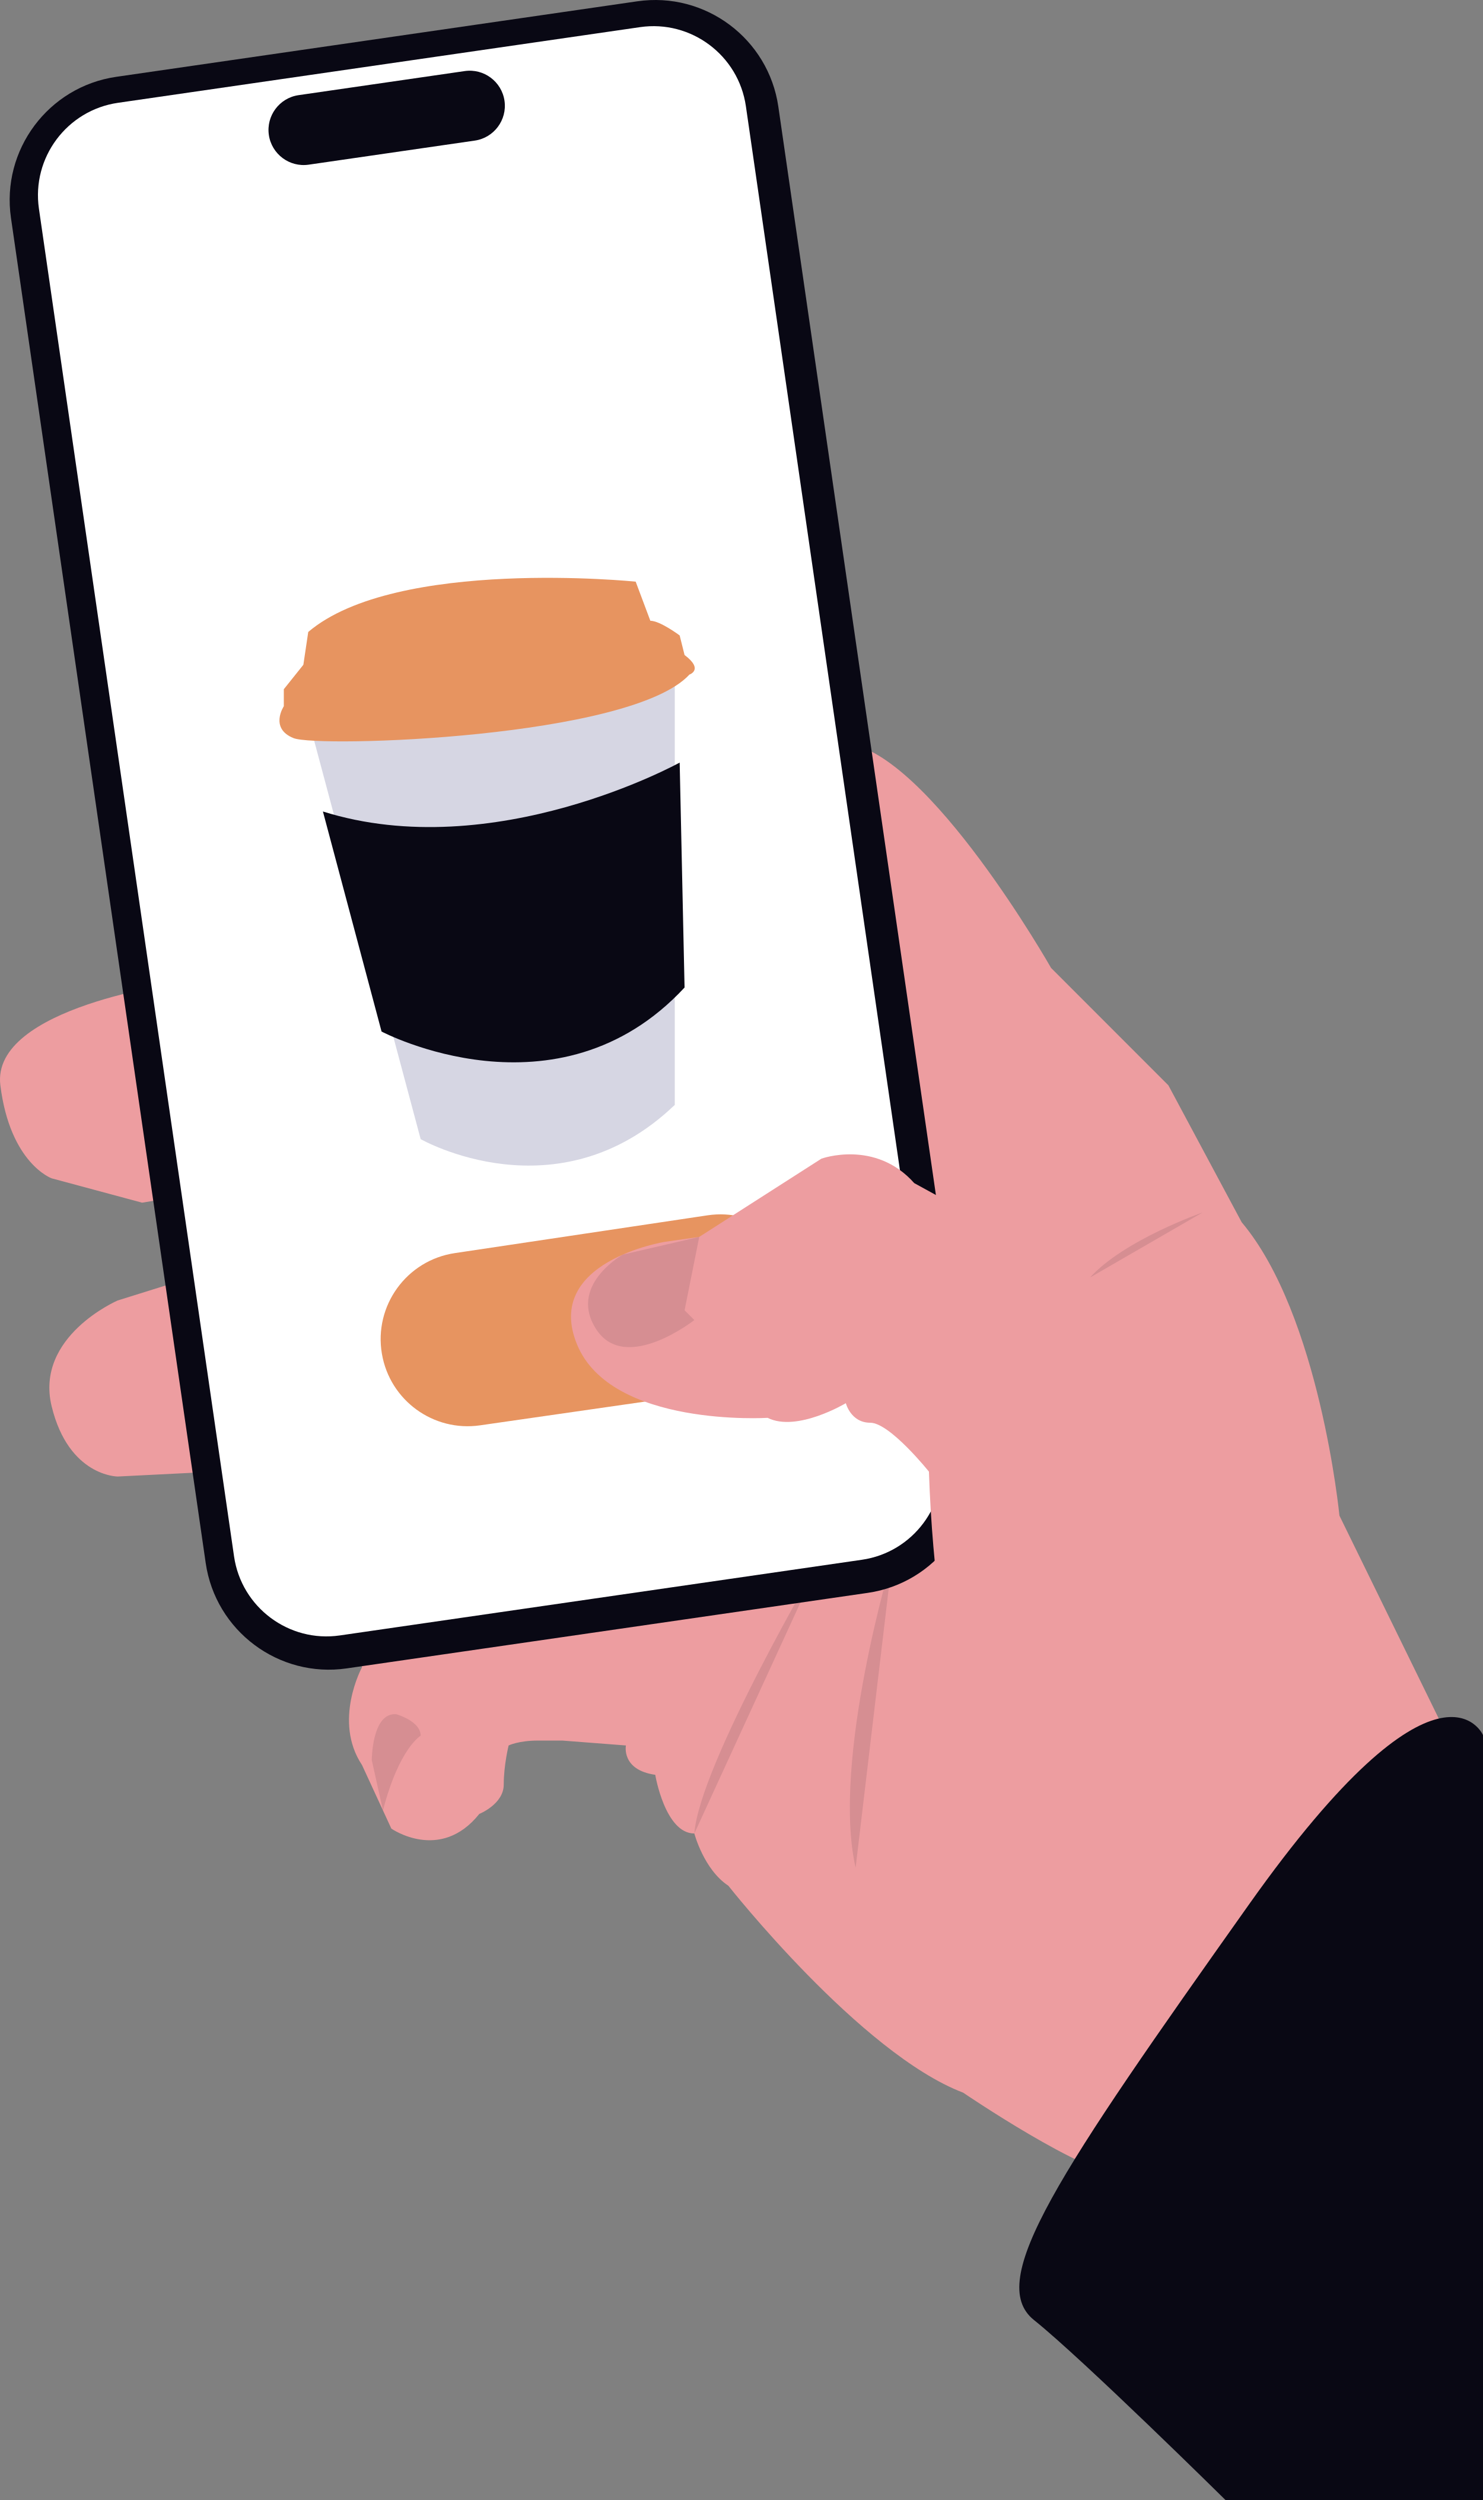 <svg xmlns="http://www.w3.org/2000/svg" width="499.974" height="842.375" viewBox="0 0 499.974 842.375" xmlns:xlink="http://www.w3.org/1999/xlink" role="img" artist="Katerina Limpitsouni" source="https://undraw.co/"><rect x="0" y="0" width="499.974" height="842.375" fill="#808080" stroke="none"/><path d="M491.117,591.419l-39.543-80.734s-6.591-67.553-32.953-98.858l-24.715-46.134-39.543-39.543s-41.191-72.496-69.201-75.791c-28.01-3.295-224.078,80.734-224.078,80.734,0,0-64.258,8.238-60.962,34.6,3.295,26.362,17.3,31.339,17.3,31.339l30.481,8.204,9.886-1.648,87.325,1.648-79.086,24.715-26.362,8.238s-28.01,12.081-22.243,35.698,22.243,23.617,22.243,23.617l32.953-1.648,34.6-4.943,54.372,26.362-42.838,28.01,3.295,16.476s-9.886,18.124,0,32.953l9.886,21.419s16.476,11.533,29.657-4.943c0,0,8.238-3.295,8.238-9.886,0-6.591,1.648-13.181,1.648-13.181,0,0,3.295-1.648,9.886-1.648,6.591,0,8.238,0,8.238,0l21.419,1.648s-1.648,8.238,9.886,9.886c0,0,3.295,19.772,13.181,19.772,0,0,3.173,12.151,11.472,17.609,0,0,44.547,56.535,79.148,69.716,0,0,41.191,28.01,54.372,28.01l112.039-141.696Z" fill="#ed9da0"/><path d="M276.83,524.784s-41.096,69.93-42.743,92.997" fill="#090814" opacity=".1"/><path d="M300.862,524.784s-20.642,68.283-12.404,104.531" fill="#090814" opacity=".1"/><path d="M292.562,536.703l-175.682,25.45c-22.891,3.316-44.213-12.609-47.529-35.501L3.694,73.415C.378,50.524,16.304,29.202,39.195,25.886L214.877.437c22.892-3.316,44.213,12.609,47.529,35.501l65.657,453.237c3.316,22.892-12.609,44.213-35.501,47.529Z" fill="#090814"/><path d="M290.608,525.547l-176.04,25.501c-17.176,2.488-33.175-9.462-35.663-26.638L13.123,70.307c-2.488-17.176,9.461-33.175,26.638-35.663L215.801,9.142c17.176-2.488,33.175,9.462,35.663,26.638l65.782,454.104c2.488,17.176-9.462,33.175-26.638,35.663Z" fill="#fff"/><path d="M160.07,47.373l-56.02,8.115c-6.459.936-12.474-3.558-13.41-10.017s3.558-12.475,10.017-13.41l56.02-8.115c6.459-.936,12.474,3.558,13.41,10.017.936,6.459-3.558,12.474-10.017,13.41Z" fill="#090814"/><path d="M128.758,456.186v0c2.685,15.66,17.352,26.334,33.079,24.072l85.29-12.267c16.293-2.343,27.466-17.635,24.749-33.869l-.078-.466c-2.641-15.776-17.437-26.526-33.257-24.162l-85.212,12.733c-16.262,2.43-27.349,17.753-24.57,33.959Z" fill="#E79460"/><path d="M499.974,584.62s-14.623-33.569-78.881,57.051c-64.258,90.62-88.972,126.868-72.496,140.049s64.572,60.655,64.572,60.655h86.805v-257.754Z" fill="#090814"/><path d="M374.135,660.619s-56.02-23.067-60.962-164.763c0,0-13.181-16.476-19.772-16.476s-8.238-6.591-8.238-6.591c0,0-16.476,9.886-26.362,4.943,0,0-52.724,3.295-64.258-24.715-11.533-28.01,29.657-34.6,29.657-34.6l11.533-1.648,41.191-26.362s18.124-6.591,31.305,8.238l51.077,28.01,42.838,19.772,21.419,21.419" fill="#ed9da0"/><path d="M234.087,444.779s-23.067,18.124-32.953,3.295c-9.886-14.829,8.837-25.341,8.837-25.341l25.764-5.964-4.943,24.715,3.295,3.295Z" fill="#090814" opacity=".1"/><path d="M141.819,584.828s-7.293,4.244-12.709,25.189l-3.768-16.951s0-16.117,8.238-15.473c0,0,8.238,2.292,8.238,7.234Z" fill="#090814" opacity=".1"/><path d="M405.44,408.531s-26.444,9.214-37.936,21.907" fill="#090814" opacity=".1"/><path d="M103.923,242.12l37.896,141.696s46.134,26.362,85.677-11.533v-146.989l-123.573,16.826Z" fill="#d6d6e3"/><path d="M95.685,232.234v5.724s-4.943,7.457,3.295,10.752c8.238,3.295,113.687,0,133.458-21.419,0,0,4.943-1.648-1.648-6.591l-1.648-6.591s-6.591-4.943-9.886-4.943l-4.943-13.181s-80.734-8.238-110.391,16.95l-1.648,11.06-6.591,8.238Z" fill="#E79460"/><path d="M102.276,223.996v6.591s67.553,16.476,120.277-14.829l-3.295-6.591" fill="#E79460"/><path d="M108.866,273.425l19.772,74.144s59.315,31.305,102.153-14.829l-1.648-75.791s-62.61,34.6-120.277,16.476Z" fill="#090814"/></svg>